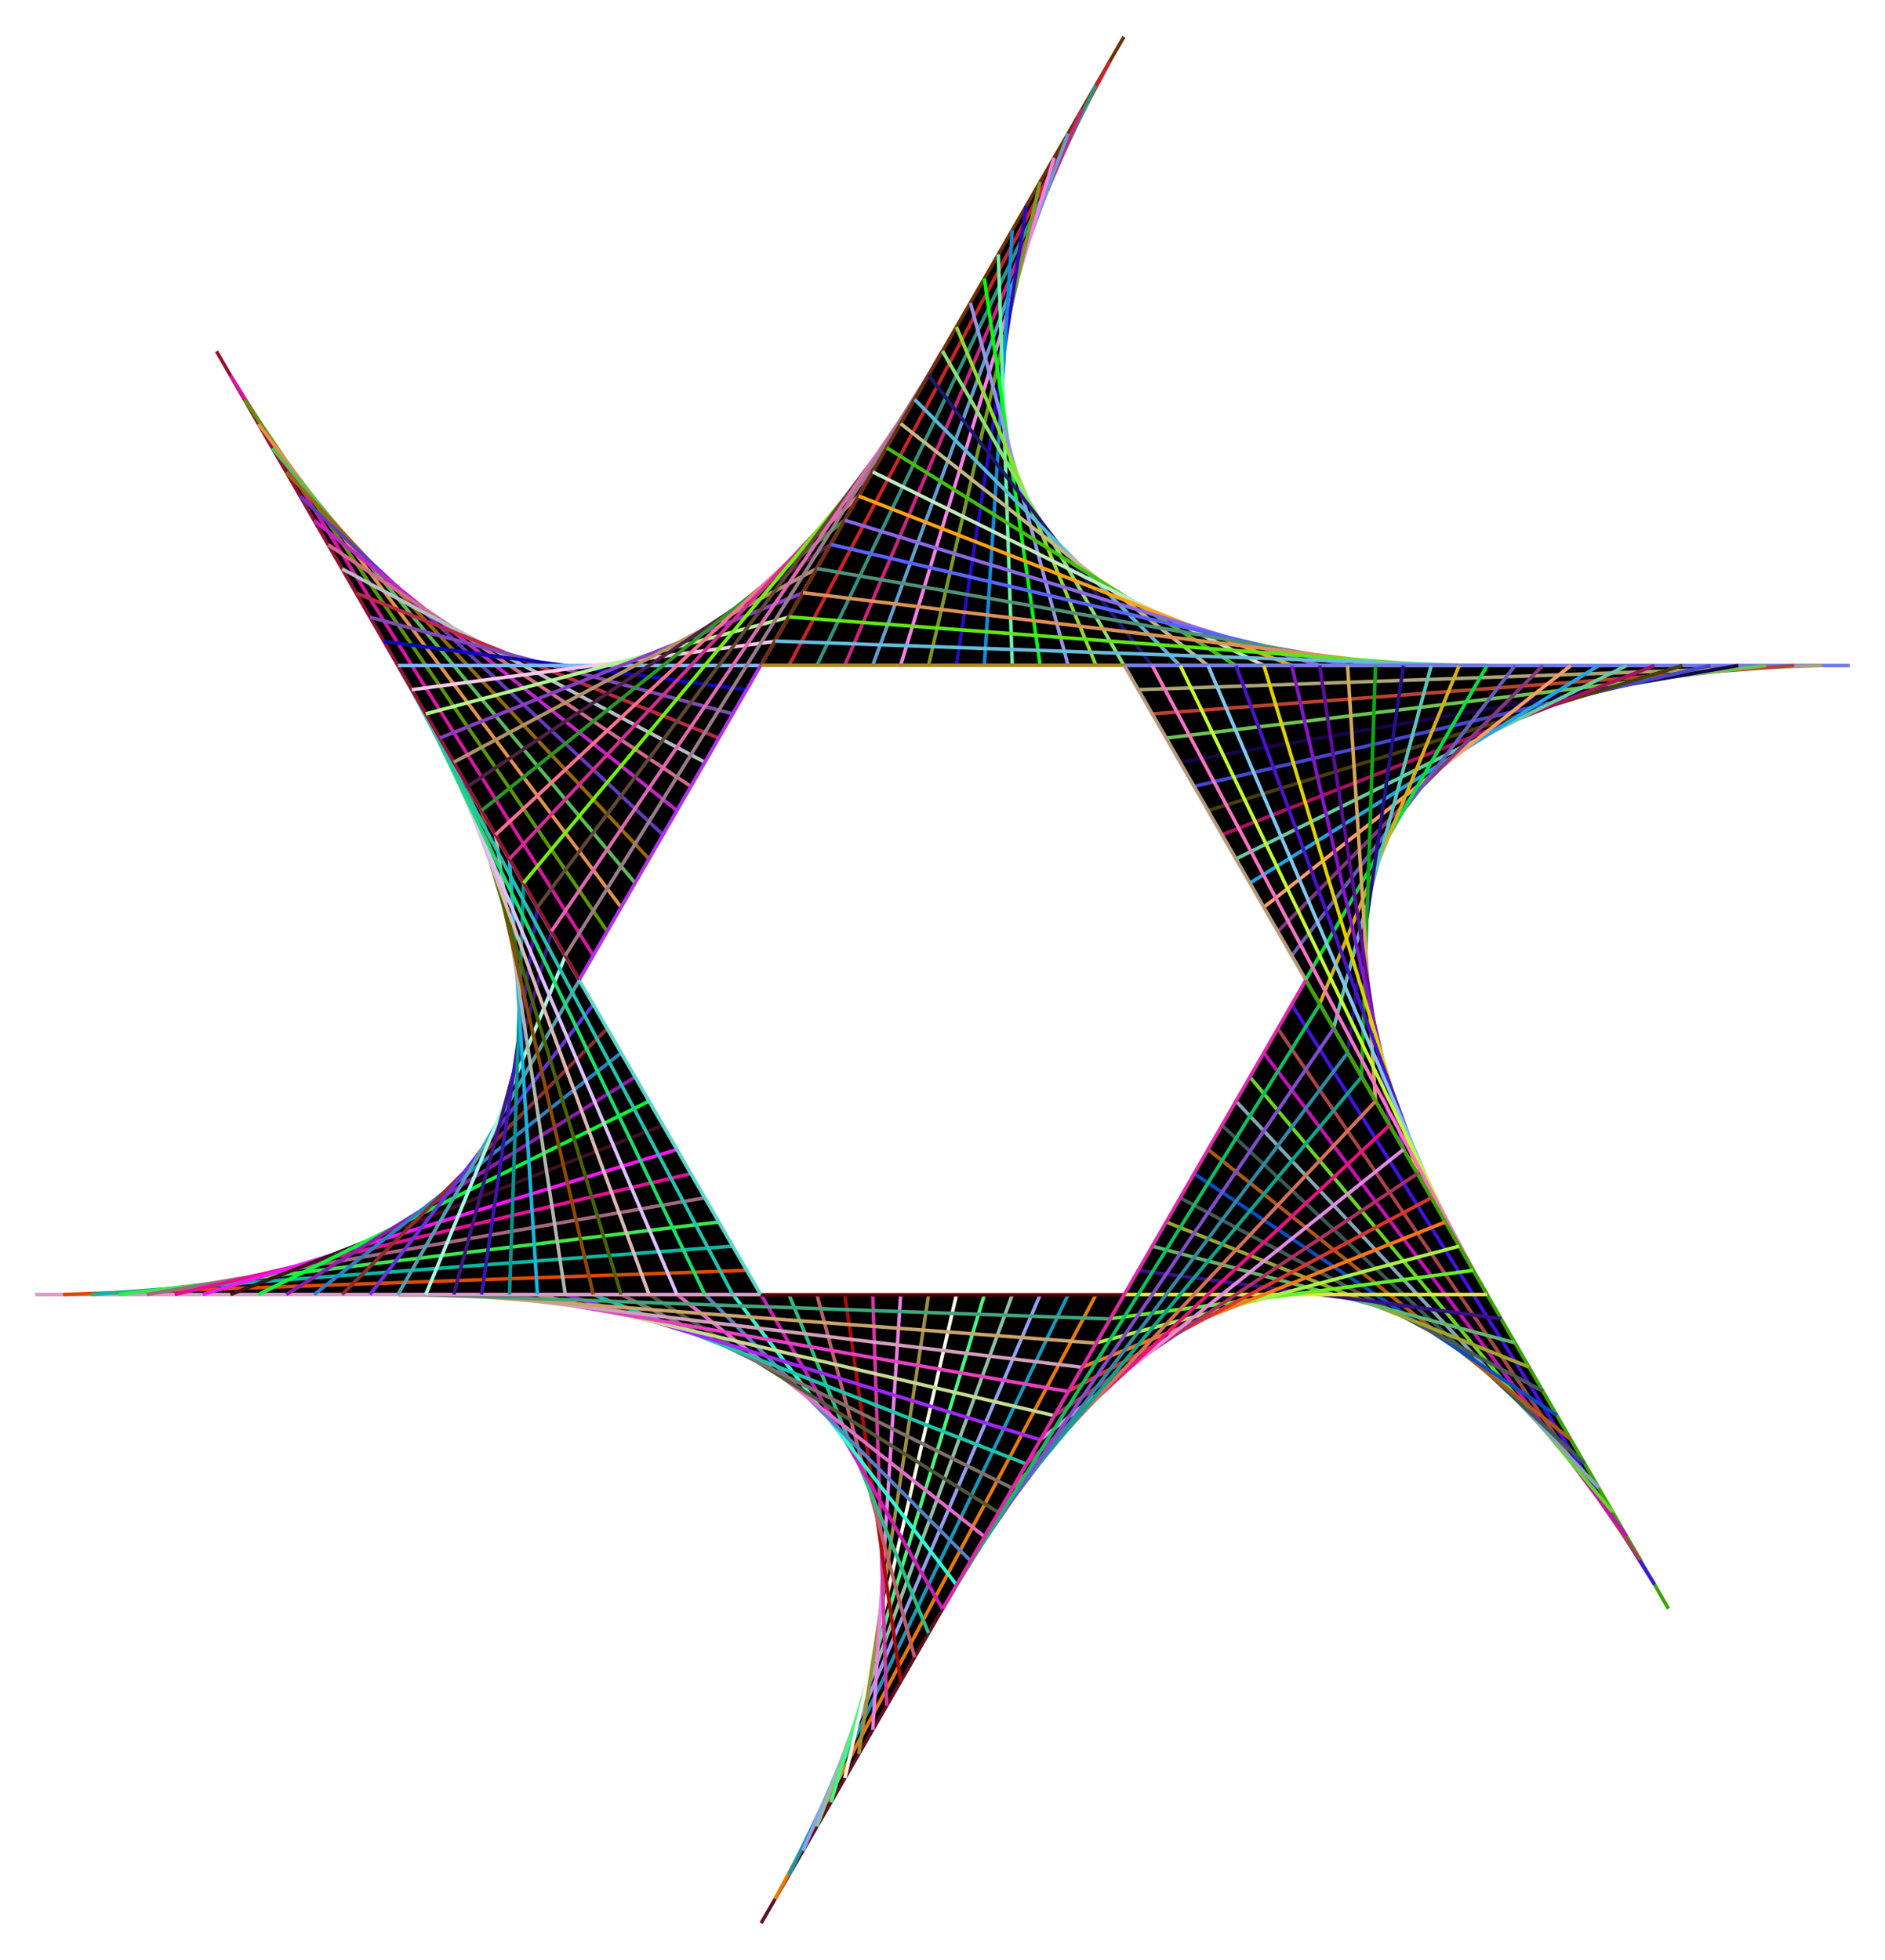 <?xml version="1.0" encoding="utf-8"?>

<!DOCTYPE svg PUBLIC "-//W3C//DTD SVG 1.1//EN" "http://www.w3.org/Graphics/SVG/1.1/DTD/svg11.dtd">
<svg version="1.1" id="Layer_1" xmlns="http://www.w3.org/2000/svg" xmlns:xlink="http://www.w3.org/1999/xlink" x="0px" y="0px"
	 viewBox="0 0 1599.22 1662.581" enable-background="new 0 0 1599.22 1662.581" xml:space="preserve">
<g>
	<polygon points="657.59,1610.79 657.64,1610.7 645.75,1631.29 	"/>
	<polygon points="941.64,51.791 941.59,51.881 953.48,31.29 	"/>
	<polygon points="1261.64,1097.54 1249.75,1076.95 1249.8,1077.04 	"/>
	<polygon points="1403.6,1343.921 1415.5,1364.54 1403.67,1344.04 	"/>
	<polygon points="823.28,1323.79 811.45,1344.29 799.61,1364.79 787.78,1385.29 775.94,1405.79 764.11,1426.29 752.27,1446.79 
		740.43,1467.29 728.6,1487.79 716.76,1508.29 704.93,1528.79 693.09,1549.29 681.27,1569.77 681.26,1569.79 669.42,1590.29 
		657.64,1610.7 678.47,1571.48 696.77,1533.441 712.18,1497.33 724.98,1462.5 734.96,1429.5 742.26,1397.86 746.8,1367.99 
		748.63,1339.56 747.72,1312.72 744.08,1287.54 737.7,1263.85 728.61,1241.8 716.75,1221.28 702.2,1202.38 684.89,1185.01 
		664.89,1169.26 642.11,1155.06 616.6,1142.441 588.39,1131.411 557.43,1121.941 523.75,1114.06 487.33,1107.75 448.2,1103.02 
		406.3,1099.87 361.69,1098.29 953.48,1098.29 941.64,1118.79 929.81,1139.29 906.13,1180.29 894.3,1200.79 882.46,1221.29 
		870.63,1241.79 858.79,1262.29 846.96,1282.79 835.12,1303.29 	"/>
	<polygon points="633.48,1077.54 645.32,1098.04 53.53,1098.04 98.14,1096.46 140.04,1093.31 179.17,1088.58 215.59,1082.27 
		249.27,1074.391 280.23,1064.921 308.44,1053.891 333.95,1041.271 356.69,1027.09 376.75,1011.301 394.04,993.951 408.59,975.051 
		420.45,954.531 429.54,932.481 435.92,908.791 439.56,883.611 440.47,856.771 438.64,828.341 434.1,798.471 426.8,766.831 
		416.82,733.831 404.02,699.001 388.61,662.891 370.4,625.031 349.42,585.541 361.26,606.041 373.1,626.541 373.11,626.561 
		384.93,647.041 396.77,667.541 408.6,688.041 420.44,708.541 432.27,729.041 444.11,749.541 455.95,770.041 467.78,790.541 
		479.62,811.041 491.45,831.541 503.29,852.041 515.12,872.541 526.96,893.041 538.8,913.541 550.63,934.041 562.47,954.541 
		574.3,975.041 586.14,995.541 597.97,1016.041 609.81,1036.541 621.65,1057.04 	"/>
	<polygon points="657.15,544.041 645.32,564.541 633.48,585.041 621.65,605.541 621.64,605.541 609.81,626.041 597.97,646.541 
		586.14,667.041 574.3,687.541 562.47,708.041 550.63,728.541 538.8,749.041 526.96,769.541 515.12,790.041 503.29,810.541 
		491.45,831.041 479.62,810.541 467.78,790.041 455.95,769.541 444.11,749.041 432.27,728.541 420.44,708.041 408.6,687.541 
		396.77,667.041 384.93,646.541 373.1,626.041 361.26,605.541 349.42,585.041 337.59,564.541 325.75,544.041 313.92,523.541 
		302.08,503.04 278.41,462.04 266.57,441.54 254.74,421.04 242.9,400.54 231.07,380.04 219.23,359.54 195.56,318.54 219.19,356.321 
		242.95,391.15 266.54,422.571 290.3,451.061 313.89,476.2 337.63,498.34 361.24,517.221 384.93,533.001 408.61,545.621 
		432.27,555.081 455.96,561.391 479.62,564.541 503.29,564.541 526.97,561.391 550.63,555.081 574.3,545.621 598,532.991 
		621.62,517.261 645.35,498.29 668.95,476.28 692.7,450.96 716.29,422.671 740.04,391.03 763.61,356.47 787.34,318.54 
		775.51,339.04 775.5,339.051 763.67,359.54 751.84,380.04 751.83,380.051 740,400.54 728.17,421.04 728.16,421.051 716.33,441.54 
		704.5,462.04 704.49,462.051 692.66,482.54 680.82,503.04 668.99,523.541 	"/>
	<polygon points="1545.69,564.541 1501.08,566.121 1459.2,569.271 1420.05,574.001 1383.64,580.311 1349.95,588.191 
		1319.01,597.651 1290.75,608.701 1265.27,621.311 1242.53,635.491 1222.48,651.281 1205.2,668.611 1190.62,687.551 1178.8,708.021 
		1169.69,730.101 1163.3,753.831 1159.67,778.971 1158.76,805.841 1160.57,834.151 1165.14,864.201 1172.4,895.641 1182.41,928.751 
		1195.22,963.611 1210.62,999.701 1228.92,1037.72 1249.75,1076.95 1237.97,1056.54 1226.13,1036.041 1226.12,1036.021 
		1214.3,1015.541 1202.46,995.041 1190.62,974.541 1190.62,974.521 1178.79,954.041 1166.95,933.541 1166.95,933.531 
		1155.12,913.041 1143.28,892.541 1131.45,872.041 1119.61,851.541 1107.77,831.041 1095.94,810.541 1084.1,790.041 
		1072.27,769.541 1060.43,749.041 1048.6,728.541 1036.76,708.041 1024.92,687.541 1013.09,667.041 1001.25,646.541 989.42,626.041 
		977.58,605.541 965.75,585.041 953.91,564.541 	"/>
	<polygon points="1237.53,564.291 645.75,564.291 657.59,543.791 669.42,523.291 681.26,502.79 693.09,482.29 704.93,461.79 
		716.76,441.29 728.6,420.79 740.43,400.29 752.27,379.79 764.11,359.29 775.94,338.79 787.78,318.29 799.61,297.79 811.45,277.29 
		823.28,256.801 823.28,256.79 835.12,236.29 846.96,215.79 858.79,195.301 858.79,195.29 870.63,174.79 882.46,154.311 
		882.46,154.29 894.3,133.79 906.12,113.321 906.13,113.29 917.96,92.811 917.97,92.79 929.81,72.29 941.59,51.881 920.76,91.111 
		902.46,129.131 886.99,165.39 874.3,199.931 864.24,233.191 856.98,264.631 852.41,294.681 850.6,322.991 851.51,349.861 
		855.15,375.08 861.51,398.66 870.64,420.811 882.46,441.28 897.04,460.22 914.32,477.551 934.37,493.34 957.13,507.53 
		982.58,520.121 1010.85,531.181 1041.79,540.641 1075.48,548.521 1111.89,554.831 1151.04,559.561 1192.92,562.711 	"/>
	<polygon points="1391.83,1323.54 1403.6,1343.921 1380.05,1306.27 1356.36,1271.55 1332.61,1239.911 1309,1211.6 1285.28,1186.32 
		1261.67,1164.29 1237.94,1145.32 1214.32,1129.59 1190.62,1116.96 1166.95,1107.5 1143.28,1101.191 1119.61,1098.04 
		1095.94,1098.04 1072.28,1101.191 1048.59,1107.5 1024.95,1116.95 1001.24,1129.59 977.6,1145.34 953.9,1164.28 930.21,1186.38 
		906.62,1211.52 882.86,1240.01 859.29,1271.421 835.51,1306.27 811.95,1343.931 823.72,1323.54 823.72,1323.53 835.55,1303.04 
		835.58,1303 847.39,1282.54 847.39,1282.53 859.22,1262.04 859.24,1262.02 871.06,1241.54 882.9,1221.04 894.73,1200.54 
		906.57,1180.04 918.4,1159.54 930.24,1139.04 942.07,1118.54 965.75,1077.54 977.58,1057.04 989.42,1036.541 1001.25,1016.041 
		1013.09,995.541 1024.92,975.041 1036.76,954.541 1048.6,934.041 1060.43,913.541 1072.27,893.041 1084.1,872.541 1095.94,852.041 
		1107.77,831.541 1119.61,852.041 1131.45,872.551 1143.28,893.041 1155.12,913.541 1166.95,934.041 1178.79,954.541 
		1190.62,975.041 1202.46,995.541 1214.29,1016.041 1226.13,1036.541 1237.96,1057.04 1237.97,1057.04 1249.8,1077.54 
		1261.64,1098.04 1273.47,1118.54 1285.31,1139.04 1297.14,1159.54 1308.98,1180.04 1320.81,1200.53 1320.82,1200.54 
		1332.65,1221.04 1344.48,1241.53 1344.49,1241.54 1356.32,1262.04 1368.15,1282.53 1368.16,1282.54 1379.99,1303.04 
		1391.82,1323.53 	"/>
	<polygon points="800.05,1364.54 811.95,1343.931 811.88,1344.04 	"/>
</g>
<g>
	<g>
		
			<line fill="none" stroke="#630F21" stroke-width="3" stroke-miterlimit="10" x1="953.474" y1="1098.29" x2="645.746" y2="1631.291"/>
		
			<line fill="none" stroke="#E77B05" stroke-width="3" stroke-miterlimit="10" x1="929.802" y1="1098.29" x2="657.582" y2="1610.79"/>
		
			<line fill="none" stroke="#1797B9" stroke-width="3" stroke-miterlimit="10" x1="906.131" y1="1098.29" x2="669.417" y2="1590.29"/>
		
			<line fill="none" stroke="#91A1EF" stroke-width="3" stroke-miterlimit="10" x1="882.46" y1="1098.29" x2="681.253" y2="1569.79"/>
		
			<line fill="none" stroke="#8BC1A3" stroke-width="3" stroke-miterlimit="10" x1="858.788" y1="1098.29" x2="693.089" y2="1549.29"/>
		
			<line fill="none" stroke="#45F783" stroke-width="3" stroke-miterlimit="10" x1="835.117" y1="1098.29" x2="704.924" y2="1528.79"/>
		
			<line fill="none" stroke="#F9FBE5" stroke-width="3" stroke-miterlimit="10" x1="811.446" y1="1098.29" x2="716.76" y2="1508.29"/>
		
			<line fill="none" stroke="#9D8F3D" stroke-width="3" stroke-miterlimit="10" x1="787.774" y1="1098.29" x2="728.596" y2="1487.79"/>
		
			<line fill="none" stroke="#EB7FE5" stroke-width="3" stroke-miterlimit="10" x1="764.103" y1="1098.29" x2="740.432" y2="1467.29"/>
		
			<line fill="none" stroke="#D337A3" stroke-width="3" stroke-miterlimit="10" x1="740.432" y1="1098.29" x2="752.267" y2="1446.79"/>
		
			<line fill="none" stroke="#AD090D" stroke-width="3" stroke-miterlimit="10" x1="716.76" y1="1098.29" x2="764.103" y2="1426.29"/>
		
			<line fill="none" stroke="#BF5F67" stroke-width="3" stroke-miterlimit="10" x1="693.089" y1="1098.29" x2="775.939" y2="1405.79"/>
		
			<line fill="none" stroke="#27C185" stroke-width="3" stroke-miterlimit="10" x1="669.417" y1="1098.29" x2="787.774" y2="1385.29"/>
		
			<line fill="none" stroke="#D11BBB" stroke-width="3" stroke-miterlimit="10" x1="645.746" y1="1098.29" x2="799.61" y2="1364.79"/>
		
			<line fill="none" stroke="#2BFDD5" stroke-width="3" stroke-miterlimit="10" x1="622.075" y1="1098.29" x2="811.446" y2="1344.29"/>
		
			<line fill="none" stroke="#5583C5" stroke-width="3" stroke-miterlimit="10" x1="598.403" y1="1098.29" x2="823.281" y2="1323.79"/>
		
			<line fill="none" stroke="#E76BCB" stroke-width="3" stroke-miterlimit="10" x1="574.732" y1="1098.29" x2="835.117" y2="1303.29"/>
		
			<line fill="none" stroke="#535737" stroke-width="3" stroke-miterlimit="10" x1="551.061" y1="1098.29" x2="846.953" y2="1282.79"/>
		
			<line fill="none" stroke="#816F6B" stroke-width="3" stroke-miterlimit="10" x1="527.389" y1="1098.29" x2="858.788" y2="1262.29"/>
		
			<line fill="none" stroke="#1BC5A9" stroke-width="3" stroke-miterlimit="10" x1="503.718" y1="1098.29" x2="870.624" y2="1241.79"/>
		
			<line fill="none" stroke="#A327F5" stroke-width="3" stroke-miterlimit="10" x1="480.046" y1="1098.29" x2="882.46" y2="1221.29"/>
		
			<line fill="none" stroke="#C5D995" stroke-width="3" stroke-miterlimit="10" x1="456.375" y1="1098.29" x2="894.295" y2="1200.79"/>
		
			<line fill="none" stroke="#E741C1" stroke-width="3" stroke-miterlimit="10" x1="432.704" y1="1098.29" x2="906.131" y2="1180.29"/>
		
			<line fill="none" stroke="#D19FB9" stroke-width="3" stroke-miterlimit="10" x1="409.032" y1="1098.29" x2="917.967" y2="1159.79"/>
		
			<line fill="none" stroke="#C9A36D" stroke-width="3" stroke-miterlimit="10" x1="385.361" y1="1098.29" x2="929.802" y2="1139.29"/>
		
			<line fill="none" stroke="#45A37D" stroke-width="3" stroke-miterlimit="10" x1="361.69" y1="1098.29" x2="941.638" y2="1118.79"/>
		
			<line fill="none" stroke="#590005" stroke-width="3" stroke-miterlimit="10" x1="338.018" y1="1098.29" x2="953.474" y2="1098.29"/>
	</g>
	<g>
		
			<line fill="none" stroke="#D79DC9" stroke-width="3" stroke-miterlimit="10" x1="645.313" y1="1098.04" x2="29.858" y2="1098.04"/>
		
			<line fill="none" stroke="#DD4B01" stroke-width="3" stroke-miterlimit="10" x1="633.478" y1="1077.54" x2="53.529" y2="1098.04"/>
		<line fill="none" stroke="#0BB7A1" stroke-width="3" stroke-miterlimit="10" x1="621.642" y1="1057.04" x2="77.2" y2="1098.04"/>
		
			<line fill="none" stroke="#3DE74B" stroke-width="3" stroke-miterlimit="10" x1="609.806" y1="1036.54" x2="100.872" y2="1098.04"/>
		
			<line fill="none" stroke="#A36781" stroke-width="3" stroke-miterlimit="10" x1="597.971" y1="1016.04" x2="124.543" y2="1098.04"/>
		
			<line fill="none" stroke="#E50F95" stroke-width="3" stroke-miterlimit="10" x1="586.135" y1="995.54" x2="148.215" y2="1098.04"/>
		
			<line fill="none" stroke="#F715F5" stroke-width="3" stroke-miterlimit="10" x1="574.299" y1="975.04" x2="171.886" y2="1098.04"/>
		
			<line fill="none" stroke="#3D111F" stroke-width="3" stroke-miterlimit="10" x1="562.464" y1="954.54" x2="195.557" y2="1098.04"/>
		
			<line fill="none" stroke="#03FD39" stroke-width="3" stroke-miterlimit="10" x1="550.628" y1="934.04" x2="219.229" y2="1098.04"/>
		<line fill="none" stroke="#911BAF" stroke-width="3" stroke-miterlimit="10" x1="538.792" y1="913.54" x2="242.9" y2="1098.04"/>
		
			<line fill="none" stroke="#2D81C3" stroke-width="3" stroke-miterlimit="10" x1="526.956" y1="893.04" x2="266.571" y2="1098.04"/>
		
			<line fill="none" stroke="#912B2F" stroke-width="3" stroke-miterlimit="10" x1="515.121" y1="872.54" x2="290.243" y2="1098.04"/>
		
			<line fill="none" stroke="#6931E1" stroke-width="3" stroke-miterlimit="10" x1="503.285" y1="852.04" x2="313.914" y2="1098.04"/>
		
			<line fill="none" stroke="#4FA1B1" stroke-width="3" stroke-miterlimit="10" x1="491.449" y1="831.54" x2="337.585" y2="1098.04"/>
		
			<line fill="none" stroke="#A5FBE5" stroke-width="3" stroke-miterlimit="10" x1="479.614" y1="811.04" x2="361.257" y2="1098.04"/>
		
			<line fill="none" stroke="#3F1581" stroke-width="3" stroke-miterlimit="10" x1="467.778" y1="790.54" x2="384.928" y2="1098.04"/>
		<line fill="none" stroke="#3917B1" stroke-width="3" stroke-miterlimit="10" x1="455.942" y1="770.04" x2="408.6" y2="1098.04"/>
		
			<line fill="none" stroke="#099393" stroke-width="3" stroke-miterlimit="10" x1="444.107" y1="749.54" x2="432.271" y2="1098.04"/>
		
			<line fill="none" stroke="#17B7DF" stroke-width="3" stroke-miterlimit="10" x1="432.271" y1="729.04" x2="455.942" y2="1098.04"/>
		
			<line fill="none" stroke="#AFB7AD" stroke-width="3" stroke-miterlimit="10" x1="420.435" y1="708.54" x2="479.614" y2="1098.04"/>
		<line fill="none" stroke="#8F4903" stroke-width="3" stroke-miterlimit="10" x1="408.6" y1="688.04" x2="503.285" y2="1098.04"/>
		
			<line fill="none" stroke="#496305" stroke-width="3" stroke-miterlimit="10" x1="396.764" y1="667.54" x2="526.956" y2="1098.04"/>
		
			<line fill="none" stroke="#DDB9B3" stroke-width="3" stroke-miterlimit="10" x1="384.928" y1="647.04" x2="550.628" y2="1098.04"/>
		
			<line fill="none" stroke="#DDC1FD" stroke-width="3" stroke-miterlimit="10" x1="373.093" y1="626.54" x2="574.299" y2="1098.04"/>
		
			<line fill="none" stroke="#1BDD6D" stroke-width="3" stroke-miterlimit="10" x1="361.257" y1="606.04" x2="597.971" y2="1098.04"/>
		
			<line fill="none" stroke="#23C3AF" stroke-width="3" stroke-miterlimit="10" x1="349.421" y1="585.54" x2="621.642" y2="1098.04"/>
		
			<line fill="none" stroke="#59D7C9" stroke-width="3" stroke-miterlimit="10" x1="337.585" y1="565.04" x2="645.313" y2="1098.04"/>
	</g>
	<g>
		
			<line fill="none" stroke="#951131" stroke-width="3" stroke-miterlimit="10" x1="491.449" y1="831.041" x2="183.722" y2="298.04"/>
		
			<line fill="none" stroke="#D915A1" stroke-width="3" stroke-miterlimit="10" x1="503.285" y1="810.541" x2="195.557" y2="318.54"/>
		
			<line fill="none" stroke="#5B9703" stroke-width="3" stroke-miterlimit="10" x1="515.121" y1="790.041" x2="207.393" y2="339.04"/>
		
			<line fill="none" stroke="#E3914D" stroke-width="3" stroke-miterlimit="10" x1="526.956" y1="769.541" x2="219.229" y2="359.54"/>
		
			<line fill="none" stroke="#59BD57" stroke-width="3" stroke-miterlimit="10" x1="538.792" y1="749.041" x2="231.064" y2="380.04"/>
		<line fill="none" stroke="#97690B" stroke-width="3" stroke-miterlimit="10" x1="550.628" y1="728.541" x2="242.9" y2="400.54"/>
		
			<line fill="none" stroke="#6539BF" stroke-width="3" stroke-miterlimit="10" x1="562.464" y1="708.041" x2="254.736" y2="421.04"/>
		
			<line fill="none" stroke="#C523CB" stroke-width="3" stroke-miterlimit="10" x1="574.299" y1="687.541" x2="266.571" y2="441.54"/>
		
			<line fill="none" stroke="#D5698F" stroke-width="3" stroke-miterlimit="10" x1="586.135" y1="667.041" x2="278.407" y2="462.04"/>
		
			<line fill="none" stroke="#B7BDC7" stroke-width="3" stroke-miterlimit="10" x1="597.971" y1="646.541" x2="290.243" y2="482.54"/>
		
			<line fill="none" stroke="#B92B43" stroke-width="3" stroke-miterlimit="10" x1="609.806" y1="626.041" x2="302.078" y2="503.04"/>
		
			<line fill="none" stroke="#7F4BB5" stroke-width="3" stroke-miterlimit="10" x1="621.642" y1="605.541" x2="313.914" y2="523.541"/>
		
			<line fill="none" stroke="#0909B3" stroke-width="3" stroke-miterlimit="10" x1="633.478" y1="585.041" x2="325.75" y2="544.041"/>
		
			<line fill="none" stroke="#7FB7F5" stroke-width="3" stroke-miterlimit="10" x1="645.313" y1="564.541" x2="337.585" y2="564.541"/>
		
			<line fill="none" stroke="#FBC9EB" stroke-width="3" stroke-miterlimit="10" x1="657.149" y1="544.041" x2="349.421" y2="585.041"/>
		
			<line fill="none" stroke="#B1F78B" stroke-width="3" stroke-miterlimit="10" x1="668.985" y1="523.541" x2="361.257" y2="605.541"/>
		<line fill="none" stroke="#893FC3" stroke-width="3" stroke-miterlimit="10" x1="680.82" y1="503.04" x2="373.093" y2="626.041"/>
		
			<line fill="none" stroke="#B39165" stroke-width="3" stroke-miterlimit="10" x1="692.656" y1="482.54" x2="384.928" y2="646.541"/>
		
			<line fill="none" stroke="#4F2145" stroke-width="3" stroke-miterlimit="10" x1="704.492" y1="462.04" x2="396.764" y2="667.041"/>
		<line fill="none" stroke="#2D9725" stroke-width="3" stroke-miterlimit="10" x1="716.327" y1="441.54" x2="408.6" y2="687.541"/>
		
			<line fill="none" stroke="#FB718F" stroke-width="3" stroke-miterlimit="10" x1="728.163" y1="421.04" x2="420.435" y2="708.041"/>
		
			<line fill="none" stroke="#D12D91" stroke-width="3" stroke-miterlimit="10" x1="739.999" y1="400.54" x2="432.271" y2="728.541"/>
		
			<line fill="none" stroke="#75F109" stroke-width="3" stroke-miterlimit="10" x1="751.834" y1="380.04" x2="444.107" y2="749.041"/>
		<line fill="none" stroke="#614735" stroke-width="3" stroke-miterlimit="10" x1="763.67" y1="359.54" x2="455.942" y2="769.541"/>
		
			<line fill="none" stroke="#DF69B1" stroke-width="3" stroke-miterlimit="10" x1="775.506" y1="339.04" x2="467.778" y2="790.041"/>
		
			<line fill="none" stroke="#9B7B8B" stroke-width="3" stroke-miterlimit="10" x1="787.341" y1="318.54" x2="479.614" y2="810.541"/>
		
			<line fill="none" stroke="#B131EF" stroke-width="3" stroke-miterlimit="10" x1="799.177" y1="298.04" x2="491.449" y2="831.041"/>
	</g>
	<g>
		<line fill="none" stroke="#6B3101" stroke-width="3" stroke-miterlimit="10" x1="645.746" y1="564.291" x2="953.474" y2="31.29"/>
		<line fill="none" stroke="#CB2327" stroke-width="3" stroke-miterlimit="10" x1="669.417" y1="564.291" x2="941.638" y2="51.79"/>
		<line fill="none" stroke="#339181" stroke-width="3" stroke-miterlimit="10" x1="693.089" y1="564.291" x2="929.802" y2="72.29"/>
		<line fill="none" stroke="#CD2381" stroke-width="3" stroke-miterlimit="10" x1="716.76" y1="564.291" x2="917.967" y2="92.79"/>
		
			<line fill="none" stroke="#619FCF" stroke-width="3" stroke-miterlimit="10" x1="740.432" y1="564.291" x2="906.131" y2="113.291"/>
		
			<line fill="none" stroke="#F97FE7" stroke-width="3" stroke-miterlimit="10" x1="764.103" y1="564.291" x2="894.295" y2="133.791"/>
		
			<line fill="none" stroke="#799B23" stroke-width="3" stroke-miterlimit="10" x1="787.774" y1="564.291" x2="882.46" y2="154.291"/>
		
			<line fill="none" stroke="#270BC3" stroke-width="3" stroke-miterlimit="10" x1="811.446" y1="564.291" x2="870.624" y2="174.791"/>
		
			<line fill="none" stroke="#0F8BDD" stroke-width="3" stroke-miterlimit="10" x1="835.117" y1="564.291" x2="858.788" y2="195.291"/>
		
			<line fill="none" stroke="#69F5A7" stroke-width="3" stroke-miterlimit="10" x1="858.788" y1="564.291" x2="846.953" y2="215.791"/>
		
			<line fill="none" stroke="#00FF0D" stroke-width="3" stroke-miterlimit="10" x1="882.46" y1="564.291" x2="835.117" y2="236.291"/>
		
			<line fill="none" stroke="#9395EB" stroke-width="3" stroke-miterlimit="10" x1="906.131" y1="564.291" x2="823.281" y2="256.791"/>
		
			<line fill="none" stroke="#8FDF29" stroke-width="3" stroke-miterlimit="10" x1="929.802" y1="564.291" x2="811.446" y2="277.291"/>
		
			<line fill="none" stroke="#8BE36F" stroke-width="3" stroke-miterlimit="10" x1="953.474" y1="564.291" x2="799.61" y2="297.791"/>
		
			<line fill="none" stroke="#21176F" stroke-width="3" stroke-miterlimit="10" x1="977.145" y1="564.291" x2="787.774" y2="318.291"/>
		
			<line fill="none" stroke="#57B9D9" stroke-width="3" stroke-miterlimit="10" x1="1000.817" y1="564.291" x2="775.939" y2="338.791"/>
		
			<line fill="none" stroke="#C3B983" stroke-width="3" stroke-miterlimit="10" x1="1024.488" y1="564.291" x2="764.103" y2="359.291"/>
		
			<line fill="none" stroke="#43BF0F" stroke-width="3" stroke-miterlimit="10" x1="1048.159" y1="564.291" x2="752.267" y2="379.791"/>
		
			<line fill="none" stroke="#C1EBBF" stroke-width="3" stroke-miterlimit="10" x1="1071.831" y1="564.291" x2="740.432" y2="400.291"/>
		
			<line fill="none" stroke="#FDA313" stroke-width="3" stroke-miterlimit="10" x1="1095.502" y1="564.291" x2="728.596" y2="420.791"/>
		
			<line fill="none" stroke="#8B67E5" stroke-width="3" stroke-miterlimit="10" x1="1119.173" y1="564.291" x2="716.76" y2="441.291"/>
		
			<line fill="none" stroke="#5963FD" stroke-width="3" stroke-miterlimit="10" x1="1142.845" y1="564.291" x2="704.924" y2="461.791"/>
		
			<line fill="none" stroke="#518F79" stroke-width="3" stroke-miterlimit="10" x1="1166.516" y1="564.291" x2="693.089" y2="482.291"/>
		
			<line fill="none" stroke="#DB9157" stroke-width="3" stroke-miterlimit="10" x1="1190.188" y1="564.291" x2="681.253" y2="502.791"/>
		
			<line fill="none" stroke="#61E517" stroke-width="3" stroke-miterlimit="10" x1="1213.859" y1="564.291" x2="669.417" y2="523.291"/>
		
			<line fill="none" stroke="#69BBDB" stroke-width="3" stroke-miterlimit="10" x1="1237.53" y1="564.291" x2="657.582" y2="543.791"/>
		
			<line fill="none" stroke="#A98515" stroke-width="3" stroke-miterlimit="10" x1="1261.202" y1="564.291" x2="645.746" y2="564.291"/>
	</g>
	<g>
		
			<line fill="none" stroke="#6F79ED" stroke-width="3" stroke-miterlimit="10" x1="953.907" y1="564.541" x2="1569.362" y2="564.541"/>
		
			<line fill="none" stroke="#ABA575" stroke-width="3" stroke-miterlimit="10" x1="965.742" y1="585.041" x2="1545.691" y2="564.541"/>
		
			<line fill="none" stroke="#B9432D" stroke-width="3" stroke-miterlimit="10" x1="977.578" y1="605.541" x2="1522.02" y2="564.541"/>
		
			<line fill="none" stroke="#6FC34F" stroke-width="3" stroke-miterlimit="10" x1="989.414" y1="626.041" x2="1498.348" y2="564.541"/>
		
			<line fill="none" stroke="#190347" stroke-width="3" stroke-miterlimit="10" x1="1001.249" y1="646.541" x2="1474.677" y2="564.541"/>
		
			<line fill="none" stroke="#4547CD" stroke-width="3" stroke-miterlimit="10" x1="1013.085" y1="667.041" x2="1451.005" y2="564.541"/>
		
			<line fill="none" stroke="#493D07" stroke-width="3" stroke-miterlimit="10" x1="1024.921" y1="687.541" x2="1427.334" y2="564.541"/>
		
			<line fill="none" stroke="#A9115F" stroke-width="3" stroke-miterlimit="10" x1="1036.756" y1="708.041" x2="1403.663" y2="564.541"/>
		
			<line fill="none" stroke="#67CBA1" stroke-width="3" stroke-miterlimit="10" x1="1048.592" y1="728.541" x2="1379.991" y2="564.541"/>
		
			<line fill="none" stroke="#1FA5E3" stroke-width="3" stroke-miterlimit="10" x1="1060.428" y1="749.041" x2="1356.32" y2="564.541"/>
		
			<line fill="none" stroke="#FB9D67" stroke-width="3" stroke-miterlimit="10" x1="1072.263" y1="769.541" x2="1332.649" y2="564.541"/>
		
			<line fill="none" stroke="#87377F" stroke-width="3" stroke-miterlimit="10" x1="1084.099" y1="790.041" x2="1308.977" y2="564.541"/>
		
			<line fill="none" stroke="#655DB7" stroke-width="3" stroke-miterlimit="10" x1="1095.935" y1="810.541" x2="1285.306" y2="564.541"/>
		
			<line fill="none" stroke="#07DD49" stroke-width="3" stroke-miterlimit="10" x1="1107.771" y1="831.041" x2="1261.634" y2="564.541"/>
		
			<line fill="none" stroke="#D5AF15" stroke-width="3" stroke-miterlimit="10" x1="1119.606" y1="851.541" x2="1237.963" y2="564.541"/>
		
			<line fill="none" stroke="#59C5B7" stroke-width="3" stroke-miterlimit="10" x1="1131.442" y1="872.041" x2="1214.292" y2="564.541"/>
		
			<line fill="none" stroke="#270F8B" stroke-width="3" stroke-miterlimit="10" x1="1143.278" y1="892.541" x2="1190.62" y2="564.541"/>
		
			<line fill="none" stroke="#0BAB15" stroke-width="3" stroke-miterlimit="10" x1="1155.113" y1="913.041" x2="1166.949" y2="564.541"/>
		
			<line fill="none" stroke="#D5A75B" stroke-width="3" stroke-miterlimit="10" x1="1166.949" y1="933.541" x2="1143.278" y2="564.541"/>
		
			<line fill="none" stroke="#5F0D9B" stroke-width="3" stroke-miterlimit="10" x1="1178.785" y1="954.041" x2="1119.606" y2="564.541"/>
		
			<line fill="none" stroke="#8715CB" stroke-width="3" stroke-miterlimit="10" x1="1190.62" y1="974.541" x2="1095.935" y2="564.541"/>
		
			<line fill="none" stroke="#DFD303" stroke-width="3" stroke-miterlimit="10" x1="1202.456" y1="995.041" x2="1072.263" y2="564.541"/>
		
			<line fill="none" stroke="#4B13C9" stroke-width="3" stroke-miterlimit="10" x1="1214.292" y1="1015.541" x2="1048.592" y2="564.541"/>
		
			<line fill="none" stroke="#7FC7F1" stroke-width="3" stroke-miterlimit="10" x1="1226.127" y1="1036.041" x2="1024.921" y2="564.541"/>
		
			<line fill="none" stroke="#C3FD31" stroke-width="3" stroke-miterlimit="10" x1="1237.963" y1="1056.541" x2="1001.249" y2="564.541"/>
		
			<line fill="none" stroke="#F973C3" stroke-width="3" stroke-miterlimit="10" x1="1249.799" y1="1077.041" x2="977.578" y2="564.541"/>
		
			<line fill="none" stroke="#B5997B" stroke-width="3" stroke-miterlimit="10" x1="1261.634" y1="1097.541" x2="953.907" y2="564.541"/>
	</g>
	<g>
		
			<line fill="none" stroke="#3BA305" stroke-width="3" stroke-miterlimit="10" x1="1107.771" y1="831.54" x2="1415.498" y2="1364.541"/>
		
			<line fill="none" stroke="#4311E1" stroke-width="3" stroke-miterlimit="10" x1="1095.935" y1="852.04" x2="1403.663" y2="1344.041"/>
		
			<line fill="none" stroke="#AB4347" stroke-width="3" stroke-miterlimit="10" x1="1084.099" y1="872.54" x2="1391.827" y2="1323.541"/>
		
			<line fill="none" stroke="#C70FB7" stroke-width="3" stroke-miterlimit="10" x1="1072.263" y1="893.04" x2="1379.991" y2="1303.041"/>
		
			<line fill="none" stroke="#69D71F" stroke-width="3" stroke-miterlimit="10" x1="1060.428" y1="913.54" x2="1368.156" y2="1282.541"/>
		
			<line fill="none" stroke="#83A7B7" stroke-width="3" stroke-miterlimit="10" x1="1048.592" y1="934.04" x2="1356.32" y2="1262.041"/>
		
			<line fill="none" stroke="#395957" stroke-width="3" stroke-miterlimit="10" x1="1036.756" y1="954.54" x2="1344.484" y2="1241.541"/>
		
			<line fill="none" stroke="#AF5917" stroke-width="3" stroke-miterlimit="10" x1="1024.921" y1="975.04" x2="1332.649" y2="1221.04"/>
		
			<line fill="none" stroke="#074DC3" stroke-width="3" stroke-miterlimit="10" x1="1013.085" y1="995.54" x2="1320.813" y2="1200.54"/>
		
			<line fill="none" stroke="#455B57" stroke-width="3" stroke-miterlimit="10" x1="1001.249" y1="1016.04" x2="1308.977" y2="1180.04"/>
		
			<line fill="none" stroke="#9DA52D" stroke-width="3" stroke-miterlimit="10" x1="989.414" y1="1036.54" x2="1297.141" y2="1159.54"/>
		
			<line fill="none" stroke="#61B769" stroke-width="3" stroke-miterlimit="10" x1="977.578" y1="1057.04" x2="1285.306" y2="1139.04"/>
		
			<line fill="none" stroke="#391183" stroke-width="3" stroke-miterlimit="10" x1="965.742" y1="1077.54" x2="1273.47" y2="1118.54"/>
		
			<line fill="none" stroke="#E1E741" stroke-width="3" stroke-miterlimit="10" x1="953.907" y1="1098.04" x2="1261.634" y2="1098.04"/>
		
			<line fill="none" stroke="#65EF29" stroke-width="3" stroke-miterlimit="10" x1="942.071" y1="1118.54" x2="1249.799" y2="1077.54"/>
		
			<line fill="none" stroke="#A9F147" stroke-width="3" stroke-miterlimit="10" x1="930.235" y1="1139.04" x2="1237.963" y2="1057.04"/>
		
			<line fill="none" stroke="#FB7715" stroke-width="3" stroke-miterlimit="10" x1="918.4" y1="1159.54" x2="1226.127" y2="1036.54"/>
		
			<line fill="none" stroke="#D93531" stroke-width="3" stroke-miterlimit="10" x1="906.564" y1="1180.04" x2="1214.292" y2="1016.04"/>
		
			<line fill="none" stroke="#AB3161" stroke-width="3" stroke-miterlimit="10" x1="894.728" y1="1200.54" x2="1202.456" y2="995.54"/>
		
			<line fill="none" stroke="#E38BE3" stroke-width="3" stroke-miterlimit="10" x1="882.892" y1="1221.04" x2="1190.62" y2="975.04"/>
		
			<line fill="none" stroke="#EB1181" stroke-width="3" stroke-miterlimit="10" x1="871.057" y1="1241.541" x2="1178.785" y2="954.54"/>
		
			<line fill="none" stroke="#D37159" stroke-width="3" stroke-miterlimit="10" x1="859.221" y1="1262.041" x2="1166.949" y2="934.04"/>
		
			<line fill="none" stroke="#0DA58B" stroke-width="3" stroke-miterlimit="10" x1="847.385" y1="1282.541" x2="1155.113" y2="913.54"/>
		
			<line fill="none" stroke="#2F89A5" stroke-width="3" stroke-miterlimit="10" x1="835.55" y1="1303.041" x2="1143.278" y2="893.04"/>
		
			<line fill="none" stroke="#814DC9" stroke-width="3" stroke-miterlimit="10" x1="823.714" y1="1323.541" x2="1131.442" y2="872.54"/>
		
			<line fill="none" stroke="#0BBF65" stroke-width="3" stroke-miterlimit="10" x1="811.878" y1="1344.041" x2="1119.606" y2="852.04"/>
		
			<line fill="none" stroke="#DB29A7" stroke-width="3" stroke-miterlimit="10" x1="800.043" y1="1364.541" x2="1107.771" y2="831.54"/>
	</g>
</g>
</svg>
